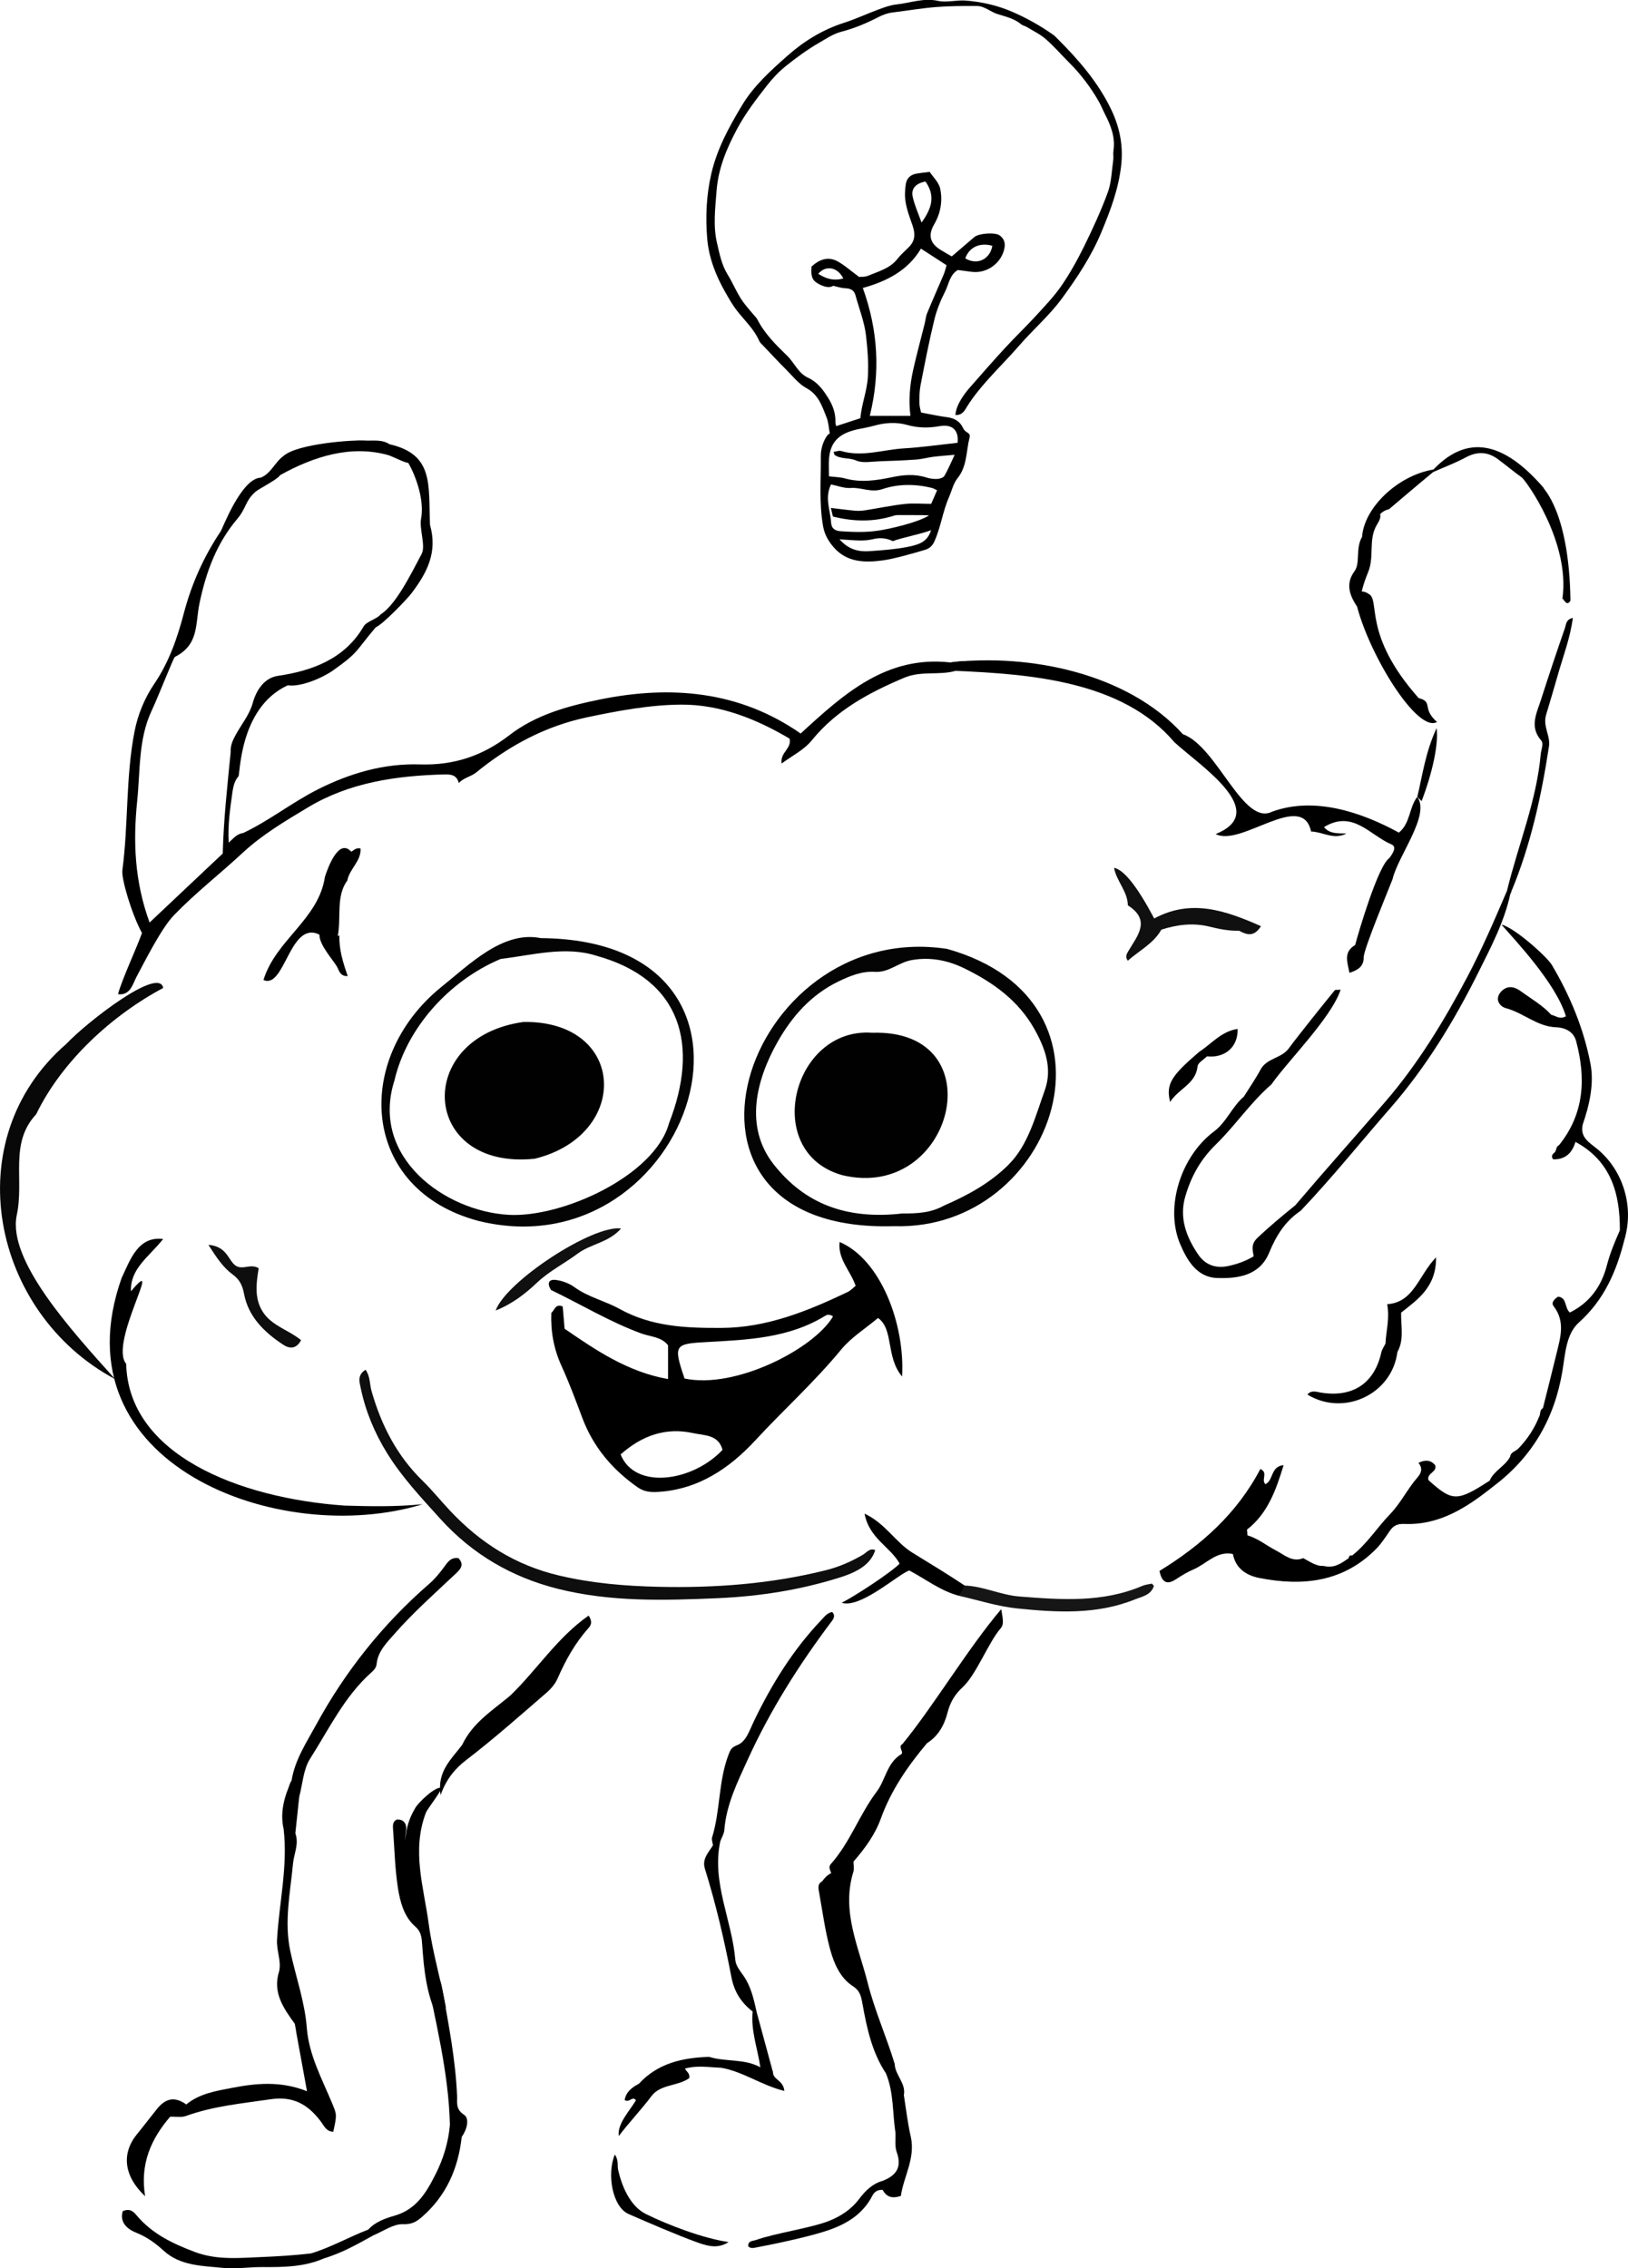 <?xml version="1.0" encoding="UTF-8"?><svg id="a" xmlns="http://www.w3.org/2000/svg" viewBox="0 0 402.27 560.35"><defs><style>.b{fill:#040404;}.c{fill:#101010;}.d{fill:#080808;}.e{fill:#0e0e0e;}.f{fill:#161616;}.g{fill:#010101;}</style></defs><g><path class="d" d="M40.33,244.06c-12.67,6.76-25.05,18.09-31.38,31.19-6.74,7.21-2.87,16.11-4.84,25.08-2.15,11.11,13.33,28.14,24.35,40.38-30.54-16.27-39.44-59.11-12.08-82.82,5.12-5.43,22.96-19.26,23.95-13.83Z"/><path d="M236.12,165.71c1.9-1.47,4.28-.79,6.37-1.64l-7.67-.42c19.44-2.25,43.8,2.6,57.46,17.72,8.49,3.05,14.86,22.76,22.04,19.15,10.46-3.82,22.12,.12,31.34,5.17,2.87-2.35,2.49-6.22,4.54-8.82,3.3,4.44-4.76,14.51-6.12,20.36-.68,1.8-7.12,17.23-7.11,19.21,0,2.29-1.32,3.16-3.53,3.89-.46-2.59-1.61-5.07,1.41-6.88,.72-2.73,5.64-19.64,8.47-21.49,.79-1.07,1.94-2.77,.49-3.37-5.28-2.2-9.52-8.64-16.66-4.26,1.47,1.77,3.55,1.5,5.55,1.58-3.1,1.65-5.87-.42-8.74-.5-2.2-10.26-17.38,3.94-23.57,.63,13.74-5.53-3.9-16.89-10.21-22.69-12.77-15.08-35.45-16.83-54.08-17.62Z"/><path class="e" d="M90.34,338.39c1.17,1.69,.99,3.57,1.46,5.23,2.41,8.47,6.29,16.04,12.68,22.25,2.38,2.32,4.46,4.94,6.75,7.36,7.45,7.9,16.07,13.43,26.94,15.99,8.17,1.92,16.25,2.59,24.53,2.78,13.97,.32,27.75-.7,41.34-4.09,3.29-.82,6.27-2.13,9.16-3.82,.93-.54,1.68-1.75,3.07-1.15-1.01,3.19-3.78,5.18-8.56,6.7-9.88,3.13-19.99,4.72-30.33,5.17-13.29,.57-26.53,.97-39.6-2.33-11.41-2.88-21.11-8.57-28.98-17.27-4.67-5.17-9.46-10.25-13.16-16.23-3.08-4.99-5.3-10.31-6.5-16.03-.3-1.44-.94-3.28,1.19-4.56Z"/><path d="M369.26,366.98c-6.52,5.22-13.36,9.83-22.18,9.49-1.82-.07-2.76,.4-3.67,1.72-1.04,1.5-2.03,3.07-3.29,4.36-8.14,8.31-18.22,9.38-28.95,7.27-3.16-.62-5.88-2.33-6.54-5.98,1.72-2.17,3.47-1.18,5.2-.04,5.37,3.52,11.5,2.71,17.43,3.09,2.41,.56,4.21-.7,6.01-1.98,.03-.54,.32-.74,.84-.64,3.69-2.9,6.17-6.9,9.35-10.2,2.72-2.82,4.32-6.27,6.82-9.12,1.02-1.16,1.24-2.29,.22-3.58,1.5-.7,2.88-.86,4.12,.58,.6,1.72-2.2,1.99-1.64,3.72,5.93,5.31,7.04,5.32,15.09,.12,1.05-.25,1.44,.15,1.18,1.19Z"/><path d="M72.05,439.86c.82-5.14,3.7-9.44,6.1-13.84,7.21-13.2,16.48-24.84,27.87-34.72,1.4-1.21,2.55-2.61,3.64-4.08,.86-1.17,1.65-2.58,3.61-2.3,1.65,1.75,.36,2.87-.88,4.04-5.06,4.77-10.27,9.38-14.87,14.62-1.96,2.23-4.12,4.31-4.46,7.49-.09,.88-.61,1.46-1.26,2.05-6.69,5.95-10.49,14-15.18,21.36-1.68,2.63-1.83,6.23-2.68,9.39-.71,1.18-1.62,1.8-2.27,.1-.5-1.32-.46-2.8,.38-4.11Z"/><path d="M75.81,500.97c.53,6.72,3.73,12.54,6.24,18.58,1.17,2.83,1.24,2.8,.3,7.07-1.79-.04-2.3-1.53-3.19-2.68-3.08-4.02-6.67-6.17-12.26-5.35-7.07,1.04-14.15,1.68-20.93,4.13-1.18,.43-2.62,.14-3.94,.18-.48-3.41,2.79-1.86,4-3.02,3.27-2.7,7.37-3.34,11.27-4.09,5.99-1.16,12.1-1.76,18.56,.83-.93-5.1-1.81-9.91-2.69-14.72,.6-1.07,1.18-2.22,2.62-.94Z"/><path d="M304.76,383.92c-4.12-.92-6.62,2.42-9.87,3.79-1.51,.64-2.94,1.52-4.32,2.43-2.45,1.61-3.52,.48-4.08-2.05,10.34-6.33,19.21-14.24,24.94-25.2,2.04,.96,.1,2.58,1.24,3.76,2-.86,1.25-4.43,4.5-4.7-1.9,6.22-3.92,11.92-9.04,15.92,.05,.68,.17,1.35,.06,2.03-.31,2.05-2.59,2.43-3.43,4.03Z"/><path d="M210.89,459.9c0,.83,.21,1.72-.02,2.48-3.02,9.7,1.24,18.4,3.52,27.42,1.74,6.89,4.64,13.34,6.7,20.1-.88,.63-.82,2.13-2.16,2.33-3.46-5.21-4.73-11.18-5.81-17.17-.34-1.87-.57-3.23-2.42-4.43-3.16-2.06-4.64-5.64-5.59-9.1-1.26-4.61-1.87-9.4-2.73-14.12-.18-.96-.4-2,.73-2.62,2.02-.32,2.93,.99,2.8,2.57-.26,3.25,.94,6.18,1.33,8.49-1.55-4.24-2.09-9.22,.51-14.13,.57-1.43,1.5-2.23,3.14-1.83Z"/><path d="M109.09,441.69c-.07,.83-3.55,5.32-3.83,6.05-3.61,9.41-.55,18.42,.68,27.59,.94,7,2.98,13.67,4.23,20.57-.85,.55-.93,2.05-2.16,2.15-2.65-5.47-3.26-11.52-3.69-17.58-.13-1.89-.22-3.26-1.78-4.61-2.67-2.31-3.68-6-4.23-9.53-.72-4.69-.83-9.51-1.18-14.28-.07-.97-.18-2.02,.9-2.55,1.85-.15,2.56,1.23,2.3,2.79-.53,3.21,.28,6.23,.43,8.56-1.01-4.35-1.05-9.36,1.75-14.03,.65-1.38,5.15-5.68,6.59-5.15Z"/><path d="M176.17,455.85c-.08-.66-.39-1.38-.21-1.96,2.05-6.62,1.54-13.75,4.01-20.29,.47-1.24,.66-1.9,2.26-2.52,2.13-.83,2.98-3.64,4.04-5.85,4.37-9.09,9.63-17.61,16.62-24.97,.79-.83,1.48-1.82,2.74-2.03,.74,.76,.48,1.48-.05,2.19-8.1,10.74-15.27,22.07-20.84,34.31-2.52,5.53-5.28,11.08-5.76,17.35-.07,.95-.66,1.86-1,2.79-.41,.68-.72,1.55-1.81,.99Z"/><path d="M126.09,418.87c6.6-6.37,11.61-14.36,19.36-19.76,.97,1.49,.66,2.31-.08,3.14-3.3,3.68-5.64,7.94-7.62,12.45-.55,1.26-1.54,2.44-2.72,3.47-6.53,5.65-12.99,11.38-19.84,16.63-2.78,2.13-4.93,4.73-6.32,8.65-.95-5.9,2.74-8.91,5.34-12.42,3.6-4.4,9.64-6.43,11.88-12.16Z"/><path d="M383.33,250.71c1.08,.17,2.02,1.25,3.6,.35-2.46-8.2-12.71-18.95-15.92-22.63,2.97,.55,11.21,7.86,12.45,9.96,4.5,7.58,7.88,15.76,9.53,24.36,.95,4.93-.23,10.19-1.92,15.09-.74,1.36,0,3.33-1.78,4.25-.82,2.74-2.49,4.38-5.51,4.31-.5-.63-.33-1.16,.26-1.61,.64-.47,.33-1.53,1.17-1.87,6.28-7.77,6.69-16.55,4.24-25.73-.62-2.31-2.67-3.34-4.99-3.42-4.65-.17-8.04-3.57-12.35-4.71-1.56-.41-3.02-2.31-1-4.3,1.67-1.52,3.36-.87,4.82,.21,2.51,1.84,5.27,3.38,7.38,5.74Z"/><path d="M369.26,366.98c-.39-.4-.79-.8-1.18-1.19,1.07-2.51,3.83-3.56,5.06-5.92,.16-1.2,1.38-1.33,2.04-2.03,2.23-2.3,3.96-4.92,5.14-7.9,.4-.64,.05-1.62,.92-2.05,1.11-4.46,2.26-8.92,3.34-13.39,.96-3.99,2.27-7.98-.68-11.81-.72-.93,.23-1.79,1.07-2.36,2.3,.2,1.53,2.7,2.93,3.91,4.9-2.42,7.8-6.47,9.13-11.58,.79-3.05,1.98-5.9,3.24-8.75,1.95-.12,1.33,1.14,1.16,2.16-1.96,7.86-4.97,14.97-11.29,20.63-3.2,2.86-3.38,7.83-4.07,11.95-1.94,11.72-7.39,21.15-16.81,28.34Z"/><path class="c" d="M286.97,229.65c-1.94,3.46-5.47,5.16-8.29,7.68-.74-.96-.28-1.68,.14-2.39,2.23-3.79,5.67-7.6-.14-11.29-.03-3.44-2.79-5.93-3.41-9.27q3.66,.69,9.93,12.52c9.1-4.92,17.59-2,26.38,1.9-1.8,2.85-3.61,2.06-5.43,1.12-2.51,.08-4.92-.42-7.35-1.02-3.98-.98-7.95-.49-11.83,.76Z"/><path d="M210.89,459.9c-.57,.55-1.15,1.11-1.72,1.66-.95,1.4-2.08,2.21-3.78,1.18-.22-.75-.79-1.48-.08-2.27,4.75-5.34,7.05-12.22,11.32-17.87,2.21-2.92,2.5-7.09,6.04-9.23,.81-.49-.94-1.84,.36-2.56,2.47-.56,3.2-3.65,5.73-4.15,1.59,1.35,1.13,2.65,.31,3.96-4.73,5.63-8.88,11.61-11.41,18.61-1.45,4.03-3.97,7.44-6.76,10.65Z"/><path class="f" d="M238.36,391.69c4.67,.16,8.89,2.35,13.58,2.71,10.27,.8,20.46,1.57,30.28-2.61,.74-.32,1.58-.41,2.38-.57,.08-.02,.22,.23,.52,.57-.68,2.26-2.97,2.63-4.78,3.36-9.4,3.77-19.21,3.19-28.95,2.2-4.88-.49-9.65-2.06-14.47-3.14-.38-1.32-.56-2.54,1.43-2.52Z"/><path d="M80.06,557.9c-4.85,2.14-10.01,2.18-15.16,2.15-3.31-.02-6.75,.53-9.88,.2-5-.53-10.45-.43-14.66-4.31-1.93-1.77-4.07-3.32-6.62-4.34-2.27-.91-4.23-2.51-3.41-5.37,1.82-.76,2.67,.15,3.41,1.03,3.84,4.59,8.99,7.03,14.45,9.08,5.48,2.06,11.18,1.44,16.72,1.22,3.93-.16,7.94-.42,11.9-.87,1.24-.01,2.95-1.3,3.26,1.21Z"/><path d="M75.81,500.97c-.87,.31-1.75,.62-2.62,.94l-.34-1.94c-1.42-4.3-2.75-8.62-3.87-13,.56-2.62-.68-5.07-.53-7.76,.51-9.11,2.7-18.12,1.64-27.31,1.38-.85,2.05,.33,2.89,1.01,.95,2.6-.34,4.97-.57,7.4-.68,7.18-2.24,14.42-.67,21.75,1.35,6.31,3.58,12.44,4.07,18.93Z"/><path d="M229.06,430.63v-3.01c-2.36,1.14-3.44,3.84-6.04,3.19,7.79-9.52,16.07-23.5,24.38-33.29,.28,2.01,.84,3.62-.15,4.75-2.98,3.4-6.04,11.49-9.39,14.54-1.94,1.77-3.09,3.76-3.72,6.23-.79,3.11-2.27,5.81-5.08,7.59Z"/><path d="M238.36,391.69c-.48,.84-.96,1.68-1.43,2.52-4.56-1.21-8.26-4.15-12.27-6.25-2.99,1.14-12.1,9.48-16.69,7.98,2.94-1.42,12.32-7.55,14.32-9.67-2.26-4.13-7.53-6.2-8.66-12.34,5.15,2.4,7.66,7.11,11.86,9.67,4.31,2.64,8.65,5.28,12.88,8.09Z"/><path d="M114.09,527.89c-.86,7.79-3.81,14.54-9.83,19.78-1.35,1.17-2.49,1.87-4.68,1.79-2.4-.09-4.86,1.74-7.3,2.74-1.08,.14-1.51-.33-1.3-1.39,1.73-1.94,4.29-2.81,6.48-3.44,5.46-1.57,7.88-5.76,10.12-10.16,1.95-3.83,3.22-7.96,3.59-12.3,2.52-1.6,2.65-1.48,2.92,2.99Z"/><path d="M114.09,527.89c-1.69-.3-.15-3.74-2.92-2.99-.32-13.11-3.63-25.78-6.29-39.26,3.48,1.3,4.02,3.57,4.45,5.98,1.55,8.66,3.24,17.3,3.61,26.13,.07,1.59-.44,3.27,1.72,4.68,1.43,.93,.72,3.71-.58,5.46Z"/><path class="c" d="M122.47,323.75c2.59-7.21,23.97-21.19,30.99-20.27-2.99,3.47-7.49,3.81-10.64,6.15-3.32,2.48-7.08,4.36-10.09,7.2-2.99,2.82-6.11,5.26-10.26,6.92Z"/><path d="M176.17,455.85c.6-.33,1.21-.66,1.81-.99-2.19,10.19,2.9,19.47,3.71,29.29,.12,1.47,1.15,2.68,2.02,3.93,1.83,2.62,2.54,5.73,3.22,8.81-.28,.79-.6,.8-.95,.04-2.81-2.18-4.55-4.83-5.25-8.49-1.73-9.03-3.81-17.99-6.55-26.78-.77-2.45,.9-4.03,2-5.81Z"/><path d="M46.04,519.89c-1.33,1.01-2.67,2.01-4,3.02-4.7,5.48-7.49,11.65-6.18,19.64-5.39-5.06-5.82-10.68-2-15.34,1.68-2.04,3.27-4.16,4.93-6.22,2.24-2.77,4.48-3.06,7.25-1.11Z"/><path class="e" d="M51.48,307.52c4.07,.33,4.75,3,6.11,4.57,1.91,2.22,4.12-.19,6.33,1.22-.57,3.52-1.17,7.4,1.05,10.82,2.22,3.42,6.4,4.44,9.42,6.94-1.2,2.32-2.96,2.07-4.34,1.17-4.69-3.06-8.68-6.92-9.75-12.62-.41-2.18-1.14-3.55-2.84-4.8-2.29-1.68-3.86-4.01-5.97-7.3Z"/><path d="M304.76,383.92c-1.38-2.75,1.9-3.11,2.49-4.85,3.07,.52,5.39,2.58,8.04,3.96,2.09,1.08,4.01,2.99,6.74,1.89,1.66,.89,3.21,2.05,5.23,1.98-3.39,1.36-7.05,1.01-10.56,1.49-2.68,.36-5.47-.72-7.78-2.46-1.29-.97-2.47-2.2-4.29-2.08l.13,.08Z"/><path d="M218.08,540.99c-1.12-.09-2.01,.43-2.48,1.35-2.33,4.56-6.22,6.99-10.92,8.61-4.54,1.57-13.11,3.37-17.87,4.27-.64,.12-1.32,.29-1.91-.27-.12-1.47,1.15-1.31,1.98-1.61,4.54-1.63,13.31-2.9,17.81-4.63,2.97-1.14,5.62-2.87,7.59-5.47,1.52-2.01,3.26-3.76,5.79-4.48,.6,.74,.6,1.48,.01,2.23Z"/><path d="M169.25,511.03c.32,.72,1.28,1.1,1.06,2.33-2.74,2.06-7.12,1.44-9.37,4.5-2.14,2.9-5.83,6.86-8.04,9.82-.46-3.09,2.96-6.51,4.23-8.85-.89-1.15-1.64,.76-2.78-.05,.33-2.01,1.81-3.12,3.55-4.03,2.2-.38,3.62-2.3,5.62-2.97,1.82-.61,3.52-2.91,5.73-.75Z"/><path d="M354.83,310.62c-4.35,4.51-5.45,11.11-12.06,11.57,.66,3.64-.3,6.66-.42,9.72-.35,.73-.86,1.42-1.03,2.18-1.71,7.68-7.07,11.22-14.96,9.93-1.07-.17-2.36-.7-3.3,.5,9.07,5.5,20.9-.11,22.23-10.52,1.72-3.08,.84-6.4,.92-9.73,4.15-3.28,8.72-6.37,8.63-13.66Z"/><path d="M218.08,540.99v-2.23c3.31-1.29,4.86-3.32,3.5-7.08-.53-1.46-.24-3.21-.32-4.83,2.18-2.77-.74-6.68,2.07-9.31,.55,3.41,.93,6.85,1.7,10.21,1.24,5.41-1.75,9.9-2.43,14.72-2.27,.78-3.6,.17-4.52-1.49Z"/><path d="M151.93,532.26c.99,1.47,.56,2.69,.81,3.8,.87,3.84,2.86,8.91,6.88,10.9,5.42,2.69,14.2,6.03,20.41,6.91-2.84,1.89-5.69,.83-8.27-.11-4.5-1.64-12-4.86-16.43-6.81-4.01-1.76-5.44-9.84-3.41-14.7Z"/><path d="M384.98,166.55c1.31-4.54,3.01-9,3.67-13.9-1.71,.34-1.66,1.6-1.94,2.43-2.07,5.96-4.07,11.95-6,17.96-1.05,3.25-2.81,6.51,.08,9.85,.74,.85,.02,2.24-.08,3.39-1.04,11.69-5.61,22.51-8.34,33.78-3.06,7.13-6.09,14.23-9.73,21.13-5.83,11.04-12.33,21.72-20.41,31.06-7.36,8.51-14.88,16.92-22.17,25.5-3.2,2.59-6.36,5.21-9.36,8.06-1.69,1.6-1.16,3.04-.92,4.55-2.12,1.25-4.1,1.92-6.26,2.39-3.23,.7-5.75-.36-7.42-2.79-2.95-4.31-4.79-9.09-3.21-14.43,1.45-4.91,3.69-9.05,7.63-12.89,4.75-4.64,8.53-10.35,13.66-14.77,3.81-5.54,14.79-16.39,17.08-23.38-.85,.08-1.31-.02-1.45,.15-2.09,2.53-9.43,11.69-11.35,14.34-1.81,2.5-5.44,2.38-6.98,5.24-1.24,2.31-2.75,4.47-4.14,6.7-2.91,2.47-4.28,6.3-7.36,8.59-8.19,6.11-12.24,18.75-8.35,27.87,1.67,3.92,4.1,8.13,9.01,8.33,5.18,.21,10.64-.56,12.97-6.26,1.73-4.23,3.98-7.8,7.78-10.34,7.75-8.14,14.77-16.91,22.15-25.36,8.83-10.11,15.82-21.61,21.82-33.66,3.1-6.21,6.34-12.37,7.83-19.23,.14-.2,.24-.41,.23-.57,4.81-11.51,7.44-23.59,9.32-35.88,.41-2.67-1.57-4.96-.71-7.81,1-3.33,1.99-6.68,2.95-10.02Z"/><path d="M401.42,306.07c-.39-.72-.77-1.44-1.16-2.16,.04-9.13-2.23-17.09-10.96-21.81,.56-1.43,.73-3.02,1.78-4.25-.73,3.12,1.66,4.42,3.55,5.96,6.41,5.22,9.18,14.24,6.79,22.26Z"/><path d="M381.43,120.52c-8.62-9.97-17.9-14.34-27.23-4.53-8.75,1.44-17.12,9.35-17.64,16.63l-.08,.15c-1.57,2.87-.3,6.29-1.8,8.36-1.54,2.12-1.67,4.25-.51,6.72h0v.02c.31,.64,.7,1.31,1.17,2.01,3.12,12.07,14.88,31.25,19.74,28.48-3.88-3.41-.82-4.94-4.54-5.91-14.02-15.8-9.34-24.27-12.37-25.74-.52-.4-1.12-.57-1.69-.6,.38-1.64,.93-3.2,1.57-4.75,1.6-3.84,.02-7.99,2.1-11.6,.52-.89,1.15-1.84,.87-2.77,.56-.55,1.25-.98,2.18-1.18,0,0,7.22-6.15,10.92-9.19,2.71-1.2,5.5-2.25,8.11-3.65,2.82-1.51,5.39-1.39,7.9,.47,2,1.48,3.91,3.08,5.93,4.54,.9,.65,11.99,15.8,10.01,29.9,.42,.21,1.04,2.05,1.98,.49-.31-22.5-7.05-27.83-6.62-27.84Z"/><path d="M175.23,508.13c4.13,1.27,8.7,.39,12.65,2.57,1.54-.86,2.46-.16,3.12,1.22,0,1.9,2.55,1.91,2.81,4.62-5.65-1.38-10.27-4.83-15.68-5.73-.8-1.07-4.19,.63-2.89-2.69Z"/><path d="M205.39,462.75c.98-1.28,2.52-.81,3.78-1.18-.8,5.47-2.84,10.84-1.27,16.59-2.28-3.32-3.11-7-3.83-10.7-.19-.95,.04-2.01-.96-2.65,.61-.85,1.29-1.62,2.27-2.06Z"/><path d="M126.09,418.87c.75,.58,1.77,.82,2.28,1.91-3.67,3.03-7.36,6.05-11.01,9.12-.94,.79-1.91,1.29-3.15,1.13,2.55-5.43,7.51-8.5,11.88-12.16Z"/><path d="M223.34,517.55c-.08,1.93-.18,3.85-.22,5.78-.03,1.5-.12,2.94-1.86,3.53-.75-4.88-.39-9.94-2.34-14.63,.34-1.12,.95-2.01,2.16-2.33,.09,2.75,2.81,4.72,2.26,7.66Z"/><path d="M83.45,231.29c.91-4.49-.5-9.96,2.37-13.75,.5-2.86,3.45-4.79,3.27-7.92-1.23-.38-2.15,.9-2.33,.75-3.12-3.42-5.81,4.17-6.48,6.27-1.57,10.5-12.11,15.5-15.18,25.45,5.29,2.39,6.49-14.84,13.83-11.2-.07,2.65,3.66,6.52,4.46,8.16,.43,.87,.73,2.16,2.53,2.08-1.16-3.32-2.17-6.58-2.06-10.04-.13,.02-.27,.09-.41,.18Z"/><path d="M175.23,508.13c.18,1.74,2.13,1.59,2.89,2.69-2.96-.13-5.94-.64-8.88,.2-2.71,.18-5.06,1.29-7.36,2.64-1.2,.71-2.29,2.1-3.99,1.08,4.68-5.07,10.79-6.41,17.33-6.62Z"/><path d="M296.26,259.89c-6.97,5.98-8.18,7.96-7.13,12.35,2.08-3.33,6.32-4.41,6.78-8.82,.09-.89,1.52-1.64,2.33-2.46,4.45,.46,7.69-2.3,7.57-6.77-4.04,.57-6.47,3.71-9.56,5.7Z"/><path d="M72.98,452.89c-1.33,.72-2.06-.29-2.89-1.01-.98-4.28,.21-8.2,1.96-12.03,.79,1.26-1.19,3.83,1.89,4l-.96,9.03Z"/><path d="M85.17,371.94c-26.23-1.83-53.44-12.63-53.99-35.02-4.35-5.13,9.67-28.03,1.18-17.92-.22-5.67,4.53-8.56,7.95-12.92-6.2-.76-8.1,5.08-10.26,9.64-16.27,45.97,38.95,66.73,74.4,55.88-6.85,.67-13.12,.52-19.27,.34Z"/><path d="M68.98,486.96c3.72,2.19,2.56,6.38,3.85,9.57,.4,.99,.03,2.28,.02,3.43-2.83-3.88-5.56-7.78-3.87-13Z"/><path d="M351.27,197.91l-1.06-1.05c1.3-5.5,2.05-11.16,4.77-16.99,.53,3.92-1.07,11.15-3.71,18.04Z"/><path d="M90.98,550.81c.43,.46,.86,.93,1.3,1.39-3.94,2.19-7.86,4.4-12.21,5.7-.84-1.07-2.11-.97-3.26-1.21,4.93-1.48,9.39-4.06,14.17-5.89Z"/><path d="M191,511.93l-3.12-1.22c-.66-4.59-2.38-9.03-1.91-13.77,.32-.01,.63-.03,.95-.04,1.36,5.01,2.72,10.02,4.08,15.04Z"/><path d="M207.47,306.84c-.5,4.17,2.63,7.01,3.96,10.81-.66,.52-1.24,1.17-1.97,1.52-9.92,4.72-19.97,8.84-31.27,8.88-8.71,.03-17.13-.28-25.12-4.71-3.54-1.96-7.69-2.87-11.11-5.35-1.3-.94-2.99-1.59-4.58-1.79-1.95-.25-2.19,.96-1.22,2.48,7.43,3.57,14.5,7.87,22.29,10.73,2.25,.83,4.94,.79,6.62,2.92v8.35c-9.99-1.77-17.8-7.11-25.56-12.43-.17-2.02-.32-3.81-.47-5.51-1.86-.76-1.98,.97-2.81,1.58-.18,4.55,.58,8.87,2.5,13.07,1.92,4.21,3.53,8.56,5.16,12.89,2.7,7.18,7.38,12.71,13.6,17.09,1.62,1.14,3.14,1.3,5.1,1.19,10.01-.6,17.72-5.89,24.07-12.76,6.97-7.55,14.63-14.43,21.18-22.4,2.47-3,5.96-5.16,9.12-7.81,3.93,2.8,1.86,9.61,5.94,14.46,.75-12.77-5.18-28.84-15.41-33.22Zm-54.12,52.46c5.3-4.7,11.19-6.75,17.93-5.26,2.73,.6,6.24,.31,7.25,4.13-7.32,7.83-21.63,9.99-25.18,1.13Zm15.79-18.77c-2.82-8.34-2.49-8.56,5.62-9,10.06-.55,20.23-.96,29.21-6.52,.59-.37,1.28-.23,1.86,.2-4.65,7.97-24.12,18.04-36.69,15.33Z"/><path class="b" d="M133.63,231.75c-9.37-1.89-17.63,6.52-24.65,12.13-21.81,17.73-19.96,50.01,9.27,57.74,52.49,12.95,80.35-69.35,15.38-69.87Zm-7.91,68.36c-15.82-.88-34.28-14.23-28.26-33.17,3.04-13.1,13.66-24.76,26.25-30.04,7.86-.95,15.99-3.25,23.64-.8,21.25,5.87,25.41,22.31,17.96,41.38-3.53,12.96-26.36,23.36-39.59,22.63Z"/><path class="b" d="M234,234.41c-50.24-7.62-75.78,70.42-13.07,68.5,39.83,1.23,59.42-55.57,13.07-68.5Zm15.26,53.27c-4.47,4.45-9.88,7.5-16.03,10.16-3.19,1.79-6.63,1.96-10.22,1.93-13.81,1.58-24.13-2.35-31.81-12.09-7.32-9.28-4.41-20.87,.98-30.37,3.53-6.22,8.26-11.59,14.97-14.84,2.9-1.4,5.83-2.6,9.04-2.39,3.45,.22,5.84-2.34,9.11-2.91,4.76-.83,9.1,.16,12.94,2.03,7.01,3.41,13.36,7.88,17.38,15.06,2.71,4.84,4.45,9.78,2.53,15.11-2.25,6.25-4.09,13.53-8.91,18.31Z"/><path d="M357.62,371.2c-3.13,2.06-6.27,3.06-10,3.2,1.52-2.23,2.88-4.24,4.38-6.44,1.96,.91,3.9,1.64,5.62,3.25Z"/><path class="g" d="M132.13,286.25c-28.19,2.92-30.06-30.01-2.76-33.79,25.46-.35,26.55,27.95,2.76,33.79Z"/><path class="g" d="M215.5,255.13c30.7-.98,20.17,41.82-7.38,35.18-20.03-5.58-12.4-36.61,7.38-35.18Z"/><path d="M234.83,163.65c-15.78-1.77-26.28,7.72-36.99,17.56-15.15-10.55-32.06-11.96-49.51-8.43-7.89,1.6-15.87,3.74-22.49,8.86-6.52,5.04-13.6,7.47-22.08,7.2-8.8-.28-17.21,2.12-25.28,6.2-6.39,3.23-11.97,7.72-18.42,10.76-1.57,.18-2.46,1.43-3.55,2.36-.26-4.27,.36-8.5,.96-12.7,.18-1.25,.53-2.57,1.38-3.6,.55,.69-.16-16.87,12.25-22.56,3.25,.47,8.6-1.84,11.24-3.71,6.43-4.55,5.44-4.67,10.5-10.62,1.78-.72,7.79-7.02,8.82-8.38,3.85-5.08,6.52-10.12,4.59-16.94-.41-9.88,1.03-17.39-10.02-19.91-1.92-1.28-4.13-.78-6.21-.92-2.62-.17-16.54,.74-19.99,3.84-2.12,1.52-3.03,4.3-5.6,5.34-4.8,.16-9.44,12.57-9.88,13.23-4.19,6.25-7.2,12.95-9.13,20.29-1.59,6.05-3.65,12.04-7.27,17.37-2.44,3.59-4.11,7.67-4.93,11.93-2.18,11.26-1.47,22.8-2.98,34.14-.31,2.09,2.36,11.01,4.84,15.52-1.27,3.66-4.94,11.42-5.92,15.13,3.06,.36,3.65-2.55,4.53-4.21,2.17-4.07,6.19-12.1,9.31-15.33,5.3-5.49,11.33-10.16,16.88-15.32,4.94-4.6,10.61-7.92,16.21-11.29,10.22-6.15,21.74-7.82,33.51-8.14,1.76-.05,3.22,.04,3.77,2.11,1.27-1.35,3-1.54,4.33-2.63,8.08-6.58,17.06-11.43,27.36-13.6,7.67-1.61,15.49-3.08,23.22-3.13,9.67-.07,18.69,3.59,26.82,8.4,.57,2.52-2.38,3.38-1.96,6.15,2.84-2.1,5.47-3.29,7.54-5.83,5.98-7.35,14.06-11.69,22.72-15.35,4.29-1.81,8.6-.53,12.75-1.72,2.46-1.31,5.69,.85,8.68-1.92-3.84-.67-6.9-.63-9.97-.14ZM36.96,227.89c-3.75-10.24-4.08-20.11-3.06-30.03,.78-7.55,.25-15.21,3.58-22.31,1.69-3.58,5.37-13.07,5.73-13.26,6.03-3.06,5-8.09,6.09-13.28,1.64-7.78,4.2-14.75,9.35-20.85,2.22-2.63,1.99-4.54,4.5-6.69,.86-.74,5.46-3.04,6.06-4.09,8.44-4.69,17.58-7.51,26.76-4.94,.76,.21,4.08,1.91,4.91,1.91,1.94,3.34,4.03,9.32,3.16,13.83-.47,2.41,1.18,6.68,.16,8.62-2.98,5.69-6.46,12.62-10.17,15-.8,1.07-3.46,1.73-4.15,2.91-4.76,8.19-12.9,11.03-21.24,12.26-3.25,.48-5.28,3.4-6.19,6.7-.77,2.78-2.59,5.01-3.98,7.46-.84,1.49-1.59,2.91-1.47,4.66-.82,8.34-1.75,16.67-1.96,25.06-5.96,5.62-11.91,11.23-18.09,17.06Z"/></g><path d="M236.08,102.56c.15-2.59,2.23-5.31,3.64-6.92,2.89-3.31,5.79-6.61,8.76-9.83,2.39-2.59,4.96-5.03,7.34-7.63,2.23-2.44,4.56-4.85,6.43-7.55,2.13-3.09,3.97-6.41,5.63-9.78,2.14-4.35,4.18-8.78,5.85-13.32,.91-2.48,.96-5.28,1.34-7.95,.11-.76-.06-1.56,.05-2.32,.51-3.3-.61-6.2-2.08-9.04-.53-1.03-.95-2.12-1.52-3.12-2.02-3.55-4.47-6.77-7.36-9.66-1.94-1.94-3.75-4.04-5.82-5.83-1.39-1.21-3.13-2.02-4.72-2.99-.39-.24-.91-.3-1.24-.58-1.75-1.47-3.86-1.92-5.97-2.59-1.68-.53-3.14-1.96-5.04-1.97-3.36-.01-6.73-.01-10.08,.26-3.59,.29-7.16,.9-10.74,1.34-1.29,.16-2.39,.57-3.59,1.19-2.88,1.49-5.95,2.76-9.09,3.58-2.07,.54-3.7,1.71-5.42,2.69-2.92,1.67-5.67,3.69-8.3,5.8-1.73,1.38-3.28,3.05-4.64,4.79-2.7,3.45-5.36,6.92-7.44,10.83-2.56,4.8-4.6,9.7-5.01,15.2-.33,4.32-.89,8.65,.12,12.93,.63,2.65,1.1,5.3,2.64,7.78,1.36,2.19,2.31,4.68,3.86,6.8,.72,.98,1.54,1.89,2.32,2.84,.39,.48,.88,.9,1.16,1.44,1.79,3.5,4.54,6.22,7.31,8.9,1.82,1.76,2.77,4.36,5.21,5.47,2.29,1.05,3.66,2.92,4.95,4.97,1.18,1.88,1.88,3.85,1.8,6.08,0,.28,.11,.56,.19,.9l5.98-1.96c.27-3.44,1.65-6.68,1.85-10.29,.19-3.42-.08-6.78-.46-10.09-.39-3.39-1.7-6.67-2.61-10-.37-1.37-1.36-1.69-2.66-1.73-.83-.03-1.66-.33-2.85-.6-.89,.62-2.25,.25-3.49-.4-1.71-.9-2.04-1.85-1.85-4.35,1.83-1.68,3.97-2.58,6.31-1.35,1.8,.95,3.35,2.39,5.43,3.91,.4-.04,1.38,.06,2.19-.28,2.6-1.09,5.44-1.79,7.32-4.21,.85-1.09,1.94-1.99,2.9-2.99,1.46-1.52,1.49-3.19,.83-5.14-.9-2.65-2.01-5.29-1.89-8.19,.03-.69,.09-1.39,.19-2.07,.23-1.59,1.24-2.41,2.76-2.66,.9-.15,1.82-.24,3.15-.41,.83,1.27,2.28,2.6,2.6,4.17,.62,2.98,.12,6.01-1.47,8.74-1.57,2.71-1.1,4.69,1.53,6.34,.97,.61,1.97,1.15,2.79,1.63,1.93-1.65,3.76-3.22,5.6-4.79,1.07-.91,5.08-1.22,6.23-.4,1.02,.73,1.44,1.76,1.21,3.05-.65,3.74-4.31,6.45-8.12,5.95-1.15-.15-2.3-.3-3.42-.45-2.04,1.22-2.22,3.52-3.14,5.32-1.13,2.23-2.1,4.6-2.68,7.03-1.29,5.31-2.33,10.69-3.38,16.06-.28,1.43-.31,2.93-.3,4.39,0,.89,.3,1.78,.42,2.41,2.33,.43,4.35,.88,6.4,1.15,1.81,.23,3.22,.96,4.07,2.86,.56,1.08,1.83,.9,1.52,2.14-.9,3.58-.58,7.12-3.01,10.12-1.02,1.27-1.39,3.06-2.07,4.61-1.6,3.66-1.99,7.33-3.62,10.97-.45,1-1.13,1.72-2.31,2.07-2.72,.81-7.71,2.25-10.46,2.61-4.35,.58-8.82,.55-12.1-3.23-1.3-1.5-2.27-3.14-2.63-5.21-1.02-5.74-.5-11.52-.56-17.28-.03-2.95,1.55-5.52,2.22-5.62-.26-1.34-.31-2.77-.81-4.02-1.1-2.75-1.96-5.57-4.98-7.21-1.96-1.06-3.44-3.02-5.07-4.64-1.89-1.88-3.7-3.84-5.54-5.77-.37-.39-.83-.77-1.04-1.24-1.26-2.9-3.57-5-5.46-7.42-1.13-1.43-2.03-3.05-2.94-4.64-2.36-4.13-4.08-8.58-4.46-13.29-.43-5.29-.21-10.62,1-15.88,1.42-6.18,4.37-11.59,7.61-16.97,2.92-4.85,7.04-8.53,11.14-12.17,4.06-3.61,8.71-6.5,14.01-8.2,2.92-.93,5.7-2.25,8.58-3.31,1.43-.53,2.91-1.08,4.41-1.24,3.41-.36,6.68-1.67,10.28-.89,2.18,.47,4.59-.25,6.87-.07,4.08,.32,8,1.23,11.84,2.93,3.46,1.53,6.67,3.35,9.73,5.5,.38,.26,.7,.61,1.03,.94,5.15,5.13,9.91,10.6,13.14,17.15,2.16,4.37,3.22,8.98,2.67,14.06-.63,5.89-2.65,11.23-4.88,16.58-2.47,5.96-6.03,11.32-9.79,16.45-3.07,4.19-7.11,7.66-10.53,11.61-4.07,4.71-9.62,9.76-12.94,15.15-.53,.87-1.09,2.07-2.79,2.02Zm-11.11,.17c-.5-3.76-.17-7.59,.67-11.36,.86-3.82,1.89-7.6,2.84-11.4,.22-.88,.28-1.82,.63-2.65,1.32-3.2,2.74-6.36,4.09-9.55,.31-.74,.48-1.55,.69-2.25-2.2-1.42-4.16-2.69-6.33-4.1-3.13,5.32-8.33,8.06-14.36,9.72,3.79,10.51,4.36,20.93,1.72,31.59h10.05Zm11.64,6.66c.35-3.12-1.3-4.68-4.45-4.11-2.68,.48-5.32,.46-7.99-.3-2.72-.77-5.46-.57-8.18,.18-1.17,.33-2.38,.56-3.58,.79-4.5,.89-7.18,2.71-7.56,7.32-.11,1.37-.02,2.76-.02,4.4,1.49,.19,2.77,.19,3.95,.52,3.92,1.08,7.74,.51,11.61-.3,2.79-.59,5.63-.85,8.46,.06,.87,.28,1.84,.41,2.75,.37,.62-.03,1.5-.31,1.76-.76,.9-1.54,1.58-3.2,2.53-5.21-2.11,.19-3.71,.3-5.3,.5-1.38,.17-2.73,.57-4.11,.67-3.08,.22-6.16,.35-9.24,.44-1.91,.06-4.05,.51-5.67-.19-1.77-.77-3.73-.29-5.31-1.36-.1-.07-.1-.27-.28-.78,.67-.09,1.33-.37,1.86-.21,5.25,1.54,10.35-.34,15.51-.65,4.37-.26,8.71-.89,13.26-1.38Zm-7.08,17.93c-1.06-.12-6.62-.04-7.3-.07-.46-.02-.95,.01-1.38,.15-4.9,1.56-9.83,1.5-15.04,.21l-.51-2.13c2.24,.26,4.14,.53,6.05,.69,.83,.07,1.68,.01,2.51-.12,3.2-.5,6.38-1.18,9.6-1.54,2.12-.24,4.28-.04,6.63-.04l1.46-3.35c-.58-.27-.91-.5-1.27-.58-4.11-1.01-8.31-1.03-12.24,.29-2.81,.95-5.2-.47-7.81-.28-1.65,.12-3.37-.58-4.89-.88-1.63,3.34-.16,6.34,.01,9.37,.08,1.5,.92,2.1,2.43,2.2,3.08,.2,6.1,.31,9.22-.15,2.91-.43,9.95-2.05,12.54-3.76Zm.53,3.66c-2.57,.98-7.24,1.85-9.45,2.7-1.66-.8-3.26-.9-4.97-.47-1.01,.25-2.08,.32-3.13,.31-1.53-.01-3.07-.17-5.07-.29,2.24,2.55,4.71,3.11,7.39,2.93,3.23-.23,8.82-.6,11.91-1.7,1.65-.58,2.73-1.59,3.32-3.47Zm-1.37-86.14c-2.37,.44-3.61,1.73-3.17,3.76,.46,2.1,1.38,4.1,2.19,6.38,2.95-4.09,3.18-6.91,.98-10.14Zm9.83,18.98c2.91,1.8,6.11,.25,6.68-3.09-2.98-.91-5.71,.3-6.68,3.09Zm-30.14,4.97c-1.39-2.81-4.31-3.37-6.2-1.15,1.9,1.2,3.78,1.83,6.2,1.15Z"/></svg>